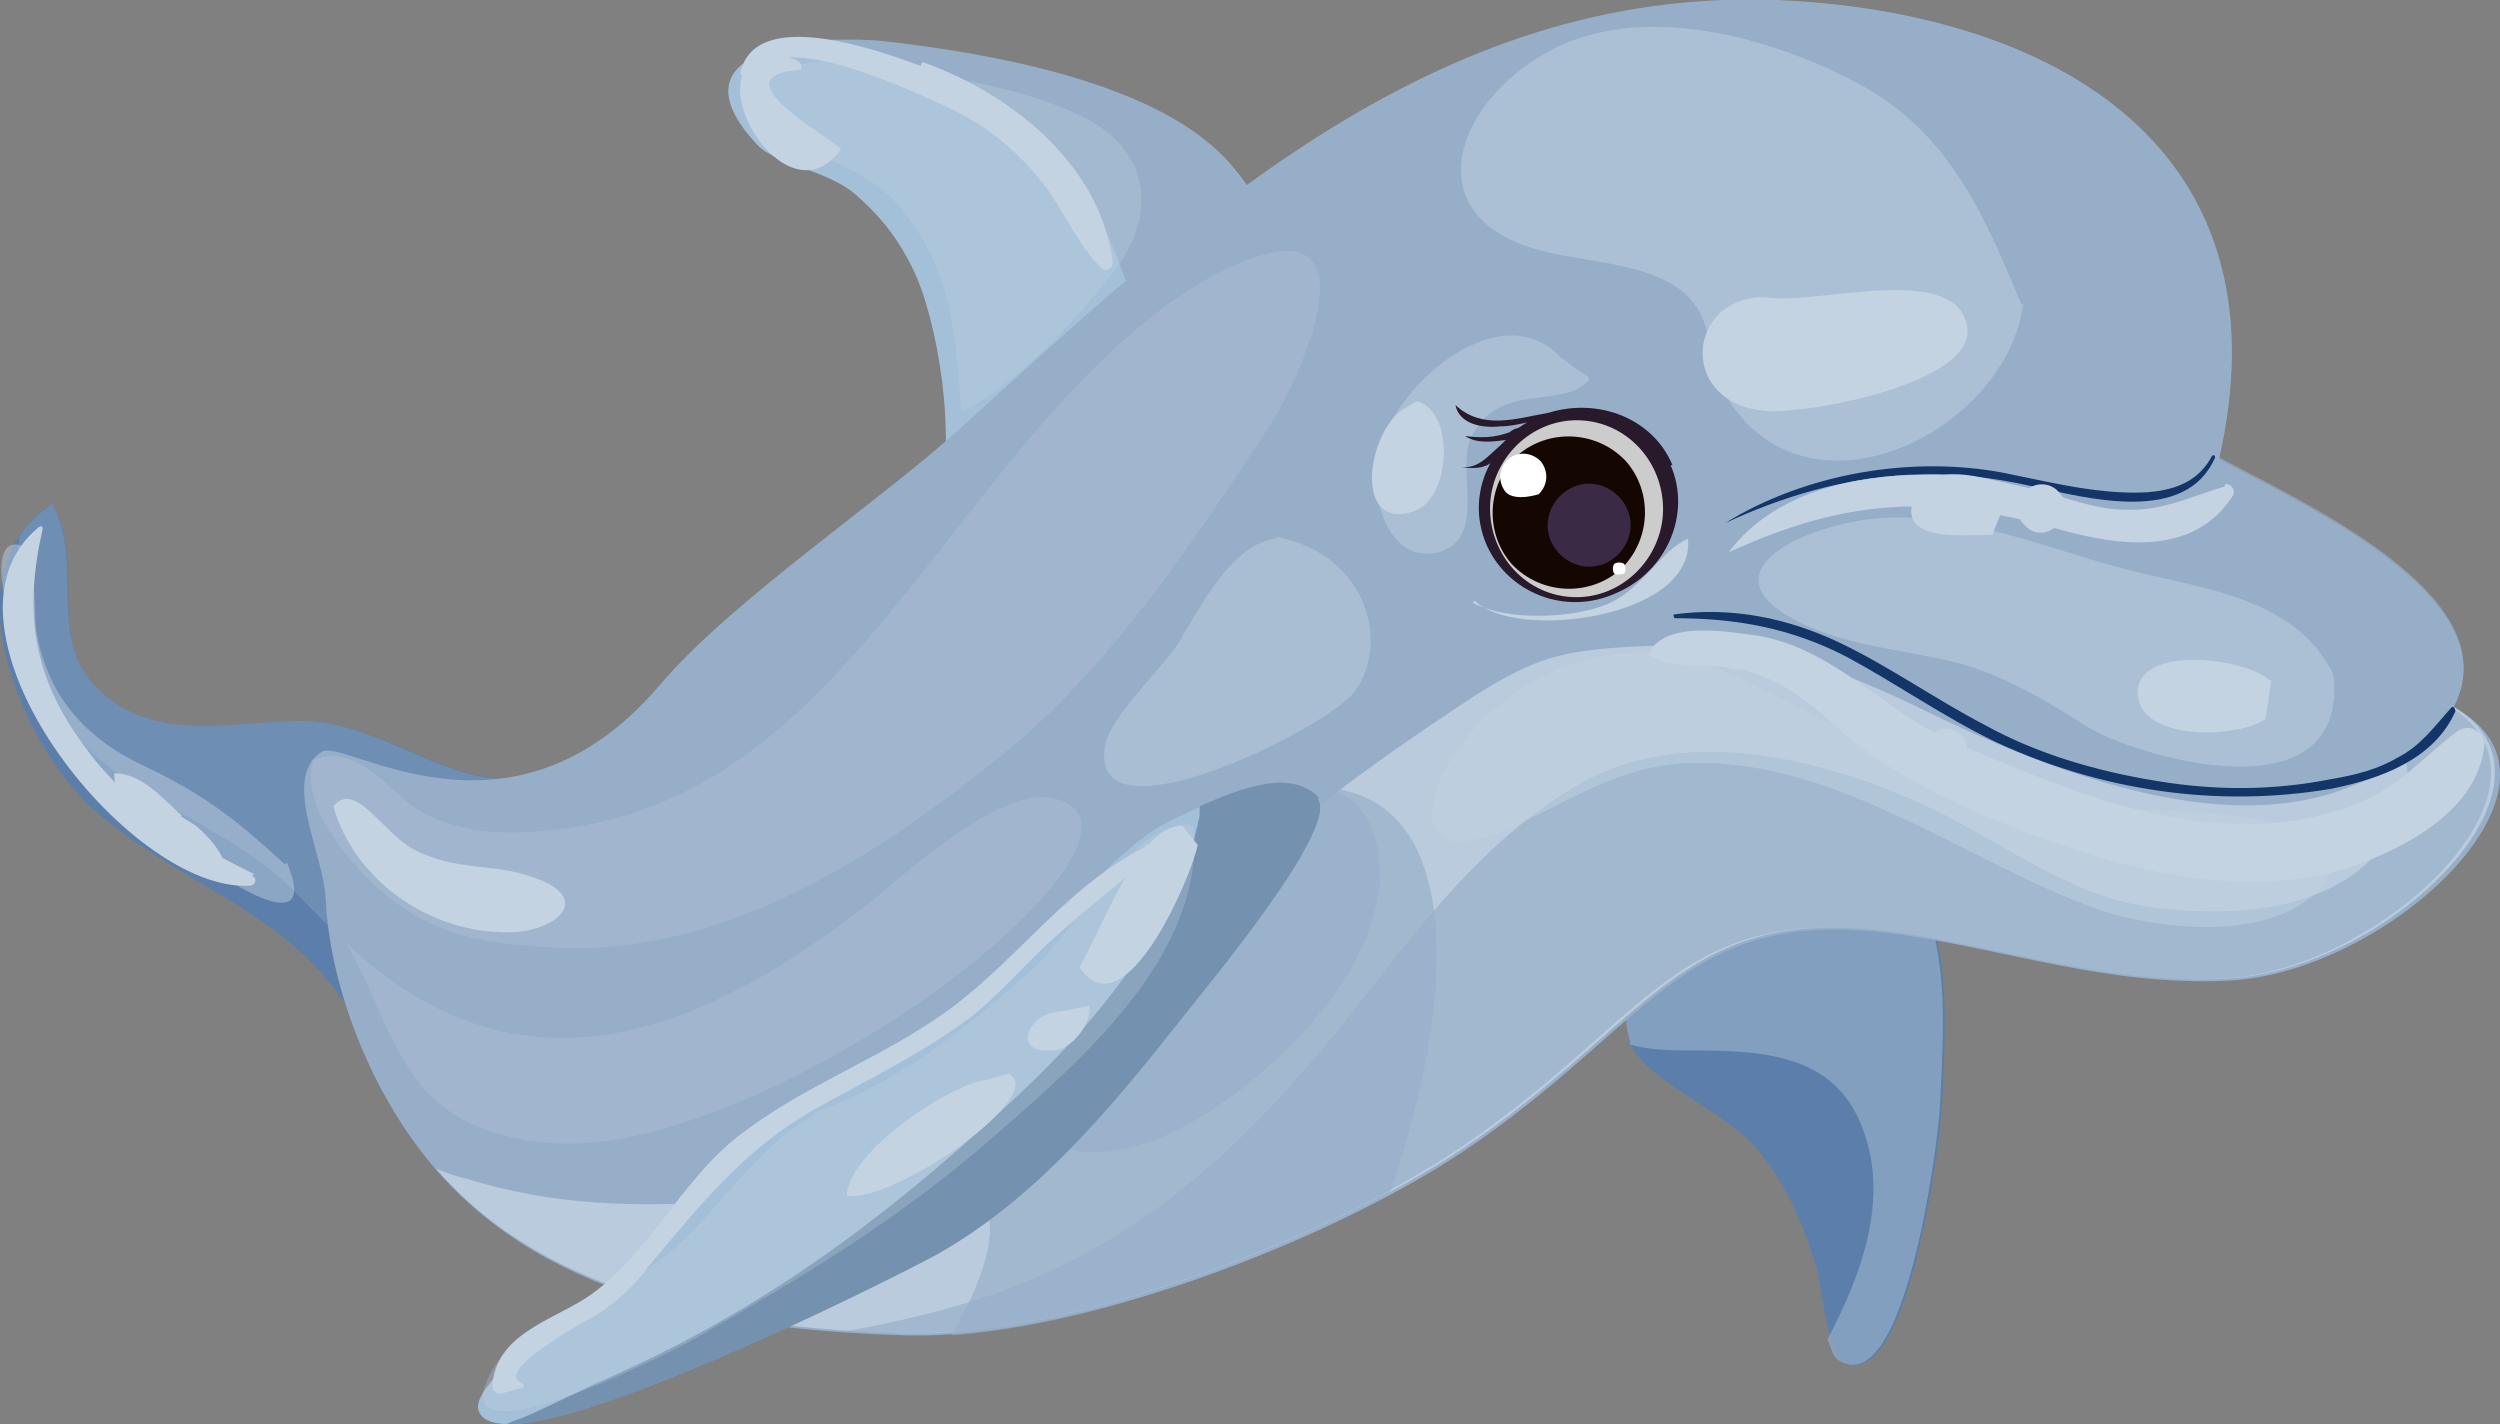 <?xml version="1.0" encoding="UTF-8"?><svg xmlns="http://www.w3.org/2000/svg" viewBox="0 0 12.9 7.35"><rect x="0" y="0" width="12.9" height="7.35" fill="#808080" stroke="none"/><defs><style>.d{opacity:.46;}.d,.e,.f,.g,.h,.i,.j,.k{fill:#c3d3e2;}.l{fill:#fff;}.m{fill:#6e599e;opacity:.44;}.n{fill:#5b7faa;}.o{opacity:.67;}.o,.p,.q,.r{mix-blend-mode:multiply;}.o,.p,.q,.s{fill:#97aec9;}.p{opacity:.33;}.e{opacity:.78;}.t{isolation:isolate;}.f{opacity:.45;}.f,.g,.h,.i,.k{mix-blend-mode:screen;}.u{fill:#140600;}.v{fill:#a4bfd8;}.w{fill:#28192b;}.g{opacity:.48;}.x{fill:#133567;}.h{opacity:.21;}.i{opacity:.43;}.r{fill:#7491af;}.j{mix-blend-mode:overlay;}.k{opacity:.28;}.y{fill:#ccc;}</style></defs><g class="t"><g id="a"/><g id="b"><g id="c"><g><path class="n" d="M8.44,4.3c.22,.4-.13,.71-.03,1.07,.06,.21,.52,.36,.69,.6,.13,.17,.21,.36,.27,.56,.03,.09,.06,.45,.13,.49,.34,.21,.51-1.12,.52-1.31,.02-.44,.06-.86-.18-1.25-.23-.37-.94-.67-1.39-.16Z"/><path class="n" d="M1.9,5.38c-.34-.67-.84-.73-1.38-1.17-.39-.32-.81-1.26-.25-1.61,.18,.32-.04,.69,.24,.96,.29,.28,.7,.16,1.05,.16,.38,0,.71,.3,1.06,.3,.38,0,.93-.5,.82,.29-.06,.47-1.16,1.63-1.54,1.07Z"/><path class="o" d="M9.51,4.17l-.24,.09c-.36,.05-.56,.09-.76,.31,0,.28-.18,.53-.1,.8,0,0,0,.02,0,.02,.07,.02,.16,.03,.27,.03,.38,0,.78,0,.93,.4,.14,.36,0,.75-.18,1.09,.02,.05,.03,.1,.06,.11,.34,.21,.51-1.12,.52-1.31,.02-.44,.06-.86-.18-1.25-.07-.11-.18-.22-.32-.29Z"/><path class="v" d="M4.81,2.7c.14-.32,.05-.96-.08-1.27-.08-.18-.18-.31-.32-.43-.14-.12-.4-.15-.5-.25-.48-.51,.3-.57,.64-.53,.54,.06,1.45,.21,1.81,.64,.8,.95-.81,1.57-1.54,1.85Z"/><path class="q" d="M6.35,.85c-.36-.43-1.27-.58-1.81-.64-.13-.01-.34-.01-.5,.02,.03,0,.07,0,.1,0,.21,.02,.4,.09,.6,.16,.54,.18,.84,.44,1.04,.98,.08,.21,.16,.46,.42,.4,.14-.03,.25-.11,.33-.22,.07-.21,.04-.44-.18-.7Z"/><path class="p" d="M1.56,3.72c-.35,0-.76,.12-1.05-.16-.28-.27-.07-.64-.24-.96-.07,.05-.13,.1-.17,.17-.02,.24,.03,.52,.09,.69,.2,.61,.94,.73,1.34,1.15,.23,.24,.42,.45,.8,.41,.63-.07,.68-.54,.52-1.04-.08,.02-.16,.04-.24,.04-.35,0-.67-.3-1.06-.3Z"/><path class="s" d="M1.66,3.88c-.21,.13,.01,.53,.02,.75,.02,.45,.22,.96,.5,1.32,.58,.75,1.55,.91,2.48,.94,.89,.03,2.28-.51,2.98-1.01,.91-.64,1.08-1.21,2.15-1.06,.57,.08,1.09,.27,1.71,.24,.83-.04,1.88-1.03,1.16-1.41,.3-.56-.78-1.05-1.21-1.28C11.79,.88,10.77,.16,9.44,.02c-1.85-.2-3.15,.97-4.44,2.15-.43,.4-1.22,.92-1.6,1.37-.77,.9-1.63,.26-1.74,.34Z"/><path class="e" d="M12.66,3.64s-.05,.06-.06,.07c-.63,.76-1.73,.41-2.64-.03-.45-.22-.85-.38-1.38-.35-.52,.02-.65,.04-1.09,.34-.41,.27-.81,.57-1.18,.9-.71,.63-1.55,1.57-2.56,1.63-.49,.03-.9,.02-1.35-.12-.05-.01-.1-.03-.15-.05,.58,.67,1.52,.82,2.4,.85,.89,.03,2.28-.51,2.98-1.01,.91-.64,1.08-1.21,2.15-1.06,.57,.08,1.09,.27,1.71,.24,.83-.04,1.84-1.02,1.16-1.41Z"/><path class="o" d="M12.66,3.64c.3-.56-.78-1.05-1.21-1.28C11.79,.88,10.77,.16,9.44,.02c-.03,0-.06,0-.09,0,.12,.03,.22,.06,.28,.09,.46,.23,.87,.67,1.01,1.17,.09,.32-.08,.49-.09,.79-.02,.37,.18,.34,.49,.52,.21,.12,.51,.1,.85,.36,.64,.48,.72,.78-.1,1.14,.22,.03,.35-.02,.61-.16,.07-.03,.29-.27,.26-.28Z"/><path class="x" d="M11.42,2.34c-.09,.19-.29,.21-.48,.2-.2-.01-.4-.06-.6-.1-.47-.09-1.02,0-1.44,.26h0c.3-.14,.61-.23,.94-.25,.23-.01,.43,.01,.65,.06,.28,.06,.79,.2,.94-.15,0-.01-.01-.02-.02,0Z"/><path class="o" d="M12.66,3.64s-.05,.06-.06,.07c-.06,.07-.13,.14-.2,.19,.08,.1,.02,.95-1.31,.78-.43-.06-.79-.36-1.19-.54-.52-.23-1.21-.4-1.74-.1-.55,.31-.91,.85-1.3,1.33-.4,.48-.81,.88-1.38,1.16-.34,.17-.73,.27-1.12,.34,.09,0,.18,.01,.27,.01,.89,.03,2.28-.51,2.98-1.01,.91-.64,1.08-1.21,2.15-1.06,.57,.08,1.09,.27,1.71,.24,.83-.04,1.84-1.02,1.16-1.41Z"/><path class="o" d="M6.98,4.09c-.46-.14-.84,.28-1.15,.58-.34,.31-1.01,.81-.81,1.31,.11,.29,.13,.4-.01,.72-.03,.06-.06,.12-.1,.19,.7-.05,1.6-.37,2.26-.73,.28-.79,.43-1.88-.19-2.07Z"/><path class="o" d="M6.05,4.64c-.26,.21-.54,.67-.63,.99-.11,.39,.29,.35,.57,.24,.49-.21,1.22-.88,1.12-1.48-.11-.63-.88-.21-1.05,.25Z"/><path class="v" d="M6.81,4.12c-.19-.19-.54,.01-.76,.11-.29,.13-.65,.61-.86,.81-.43,.41-1.11,.52-1.44,.97-.16,.22-.32,.34-.51,.53-.13,.13-.83,.58-.77,.74,.12,.34,2.16-.7,2.37-.82,.53-.3,.93-.8,1.27-1.23,.15-.19,.8-.97,.69-1.12Z"/><path class="r" d="M6.81,4.12c-.15-.16-.41-.05-.62,.04,0,.02,0,.03,0,.05-.12,.59-.57,1.11-1.01,1.51-.63,.58-1.25,1.04-2.04,1.39-.14,.06-.29,.14-.43,.2-.02,.01-.06,.02-.1,.04,.49,.01,2.05-.78,2.23-.88,.53-.3,.93-.8,1.27-1.23,.15-.19,.8-.97,.69-1.12Z"/><path class="f" d="M8.06,1.85c-.33-.36-.92,.18-.96,.55-.02,.18,.07,.51,.32,.45,.26-.07,.09-.42,.17-.59,.14-.3,.47-.14,.61-.3,0-.03-.03-.02-.15-.12Z"/><path class="h" d="M1.62,3.91c-.08,.23,.16,.52,.34,.68,.28,.25,.55,.28,.92,.3,.84,.04,1.63-.46,2.26-.97,.58-.46,1-1.1,1.41-1.72,.14-.21,.55-1.09-.08-.87-.69,.24-1.3,1.11-1.73,1.65-.49,.61-.99,1.17-1.79,1.29-.28,.04-.55,.05-.79-.09-.14-.08-.31-.35-.54-.26Z"/><path class="g" d="M10.43,1.57c-.18-.43-.35-.85-.79-1.11-.44-.25-1.11-.45-1.6-.22-.52,.25-.76,.87-.1,1.05,.21,.06,.51,.06,.71,.19,.23,.16,.13,.38,.28,.6,.43,.64,1.42,.14,1.51-.51Z"/><path class="g" d="M12.04,3.48c-.19-.39-.66-.44-1.02-.53-.41-.1-.8-.28-1.24-.28-.41,0-1.09,.29-.43,.57,.24,.1,.51,.12,.75,.18,.25,.07,.45,.19,.67,.33,.22,.14,1.36,.5,1.27-.28Z"/><path class="g" d="M8.77,3.41c-.48-.14-.97,.07-1.25,.46-.17,.23-.23,.58,.17,.44,.34-.12,.59-.34,.98-.37,.78-.05,1.45,.5,2.15,.75,.28,.1,.76,.15,1.03-.01,.41-.24-.03-.44-.3-.47-.46-.05-.89-.02-1.33-.15-.51-.16-.97-.45-1.45-.65Z"/><path class="k" d="M4.21,5.75c-.33,.17-.53,.56-.83,.77-.25,.18-.67,.26-.84,.55-.3,.53,.92-.09,1.06-.17,.54-.31,1.04-.61,1.51-1.02,.46-.4,1.11-.95,1.05-1.62-.31-.04-.61,.54-.82,.73-.33,.3-.72,.61-1.14,.75Z"/><path class="k" d="M4.97,2.12c.26-.12,.6-.49,.77-.71,.24-.3,.2-.65-.18-.82-.29-.14-.71-.2-1.03-.26-.28-.06-1.01,.04-.47,.38,.22,.14,.43,.16,.6,.38,.25,.31,.27,.62,.3,1.03Z"/><path class="h" d="M1.77,4.84c.22,.35,.27,.81,.71,.98,.43,.16,.83,.06,1.25-.1,.56-.22,1.26-.65,1.66-1.1,.14-.16,.32-.43,.05-.5-.28-.07-.78,.4-.98,.56-.78,.6-1.75,1.08-2.69,.17Z"/><path class="i" d="M6.58,2.78c-.23,.03-.39,.36-.5,.54-.09,.14-.36,.38-.38,.54-.07,.5,1.12-.09,1.28-.28,.19-.23,.1-.71-.39-.81Z"/><path class="d" d="M1.47,4.46c-.24-.22-.4-.35-.71-.5-.31-.14-.51-.36-.57-.69-.02-.08,.01-.45-.1-.46-.17-.02-.03,.44,0,.51,.1,.35,.28,.61,.57,.85,.15,.12,.31,.22,.47,.34,.07,.05,.52,.34,.35-.06Z"/><path class="j" d="M9.17,1.54c-.46-.07-.54,.54-.06,.58,.2,.02,1.1-.14,1.04-.44-.06-.31-.7-.13-.98-.14Z"/><path class="j" d="M10.38,2.5c-.14-.03-.42-.13-.5,.06-.1,.24,.24,.2,.4,.2l.1-.25Z"/><path class="j" d="M11.71,3.51c-.11-.11-.67-.19-.68,.06,0,.26,.52,.24,.66,.14l.03-.2Z"/><path class="j" d="M6.1,4.26c-.23,0-.42,.55-.53,.73,.23,.35,.58-.47,.61-.63l-.08-.1Z"/><path class="j" d="M5.1,5.57c-.2,.02-.73,.38-.73,.6,.24,.04,1.06-.53,.83-.63l-.1,.03Z"/><path class="j" d="M5.47,5.22c-.16,0-.26,.22-.04,.2,.11,0,.21-.16,.19-.23l-.15,.03Z"/><path class="j" d="M4.04,.29c-.52-.04,0,.9,.3,.48-.05-.06-.65-.38-.21-.41,.02-.04-.02-.04-.02-.05l-.08-.03Z"/><path class="j" d="M.11,3.15c0-.11,.04-.22,.05-.32-.16,.04-.13,.24-.1,.37l.05-.05Z"/><path class="j" d="M.94,4.21c-.1-.09-.21-.22-.35-.22-.01,.25,.36,.47,.57,.47-.02-.07-.08-.14-.15-.2l-.08-.05Z"/><path class="j" d="M1.72,4.16c.11,.39,.51,.66,.91,.65,.23,0,.44-.17,.13-.28-.21-.08-.41-.03-.63-.15-.16-.09-.29-.34-.4-.23Z"/><path class="j" d="M7.61,3.1c.21,.21,1.14,.09,1.1-.32-.14,.06-.23,.25-.4,.33-.17,.08-.53,.1-.71,0Z"/><path class="j" d="M7.26,2.1c-.2,.1-.29,.64,.03,.54,.2-.06,.22-.52,.02-.57l-.05,.03Z"/><g><path class="w" d="M8.63,2.4c-.1-.24-.38-.35-.64-.27-.17,.03-.34,.09-.48-.04h0c.02,.1,.14,.12,.23,.11,.05,0,.09-.01,.14-.02-.02,.01-.03,.02-.05,.03-.01,0-.03,.01-.04,.02-.08,.03-.15,.03-.23,.02h0c.06,.04,.14,.03,.21,.02l-.03,.03c-.06,.05-.11,.12-.2,.11h0s.1,.02,.15-.02c-.07,.13-.08,.28-.02,.42,.11,.25,.41,.37,.67,.25,.26-.11,.39-.41,.28-.66Z"/><path class="y" d="M8.58,2.59c.02,.25-.17,.47-.41,.49-.25,.02-.46-.17-.48-.42-.02-.25,.17-.47,.41-.49,.25-.02,.46,.17,.48,.42Z"/><g><path class="u" d="M8.36,2.94c-.16,.14-.41,.13-.56-.03-.14-.16-.13-.41,.03-.56,.16-.14,.41-.13,.56,.03,.14,.16,.13,.41-.03,.56Z"/><path class="m" d="M8.34,2.87c-.09,.08-.22,.07-.3-.02-.08-.09-.07-.22,.02-.3,.09-.08,.22-.07,.3,.02,.08,.09,.07,.22-.02,.3Z"/></g><path class="l" d="M7.94,2.55s-.12,.04-.17-.01c-.04-.05-.04-.12,.01-.17,.05-.04,.12-.04,.17,.01,.04,.05,.04,.12-.01,.17Z"/><path class="l" d="M8.38,2.96s-.04,.01-.05,0c-.01-.01-.01-.04,0-.05,.01-.01,.04-.01,.05,0s.01,.04,0,.05Z"/></g><path class="x" d="M12.65,3.65c-.09,.1-.16,.2-.28,.26-.1,.06-.22,.09-.34,.11-.3,.06-.6,.06-.9,.01-.31-.05-.62-.14-.89-.29-.25-.13-.49-.3-.74-.42-.27-.13-.56-.19-.86-.15-.01,0,0,.02,0,.02,.32,0,.6,.05,.89,.2,.26,.14,.5,.31,.77,.44,.54,.25,1.14,.34,1.73,.24,.25-.05,.53-.15,.64-.4,0-.01-.01-.03-.02-.02Z"/><path class="j" d="M5.91,4.37c-.4,.2-.65,.57-1,.83-.35,.26-.77,.4-1.11,.67-.3,.24-.46,.62-.78,.83-.19,.12-.46,.19-.48,.45,0,.03,.03,.05,.05,.04l.11-.03s0-.01,0-.02c-.18-.06,.37-.35,.37-.35,.11-.07,.2-.15,.28-.26,.27-.32,.49-.6,.86-.81,.27-.15,.56-.29,.81-.48,.15-.12,.28-.28,.43-.41,.16-.15,.34-.27,.49-.43,.02-.02,0-.05-.03-.04Z"/><path class="j" d="M12.7,3.76c-.16,.11-.27,.25-.44,.34-.23,.12-.49,.16-.75,.15-.51-.02-.97-.23-1.43-.42-.36-.16-.61-.48-1.01-.55-.15-.02-.48-.08-.56,.09,0,0,0,0,0,.01,.12,.08,.31,.04,.45,.07,.28,.06,.4,.21,.61,.38,.34,.27,.84,.46,1.25,.59,.41,.12,.87,.19,1.29,.06,.3-.1,.68-.3,.71-.64,0-.06-.08-.11-.13-.07Z"/><path class="j" d="M11.48,2.51c-.17,.05-.33,.13-.51,.12-.14,0-.28-.05-.41-.09-.21-.05-.42-.1-.63-.09-.36,0-.78,.09-1.01,.4,0,0,0,0,0,0,.61-.28,1.06-.3,1.7-.12,.32,.09,.7,.14,.9-.17,.02-.03-.01-.07-.04-.06Z"/><path class="j" d="M9.1,1.67c-.08,0-.15,.07-.15,.15,0,.08,.07,.15,.15,.15,.08,0,.15-.07,.15-.15,0-.08-.07-.15-.15-.15Z"/><path class="j" d="M9.65,1.72c-.13,0-.13,.2,0,.2s.13-.2,0-.2Z"/><path class="j" d="M10.64,2.56c-.07-.11-.22-.06-.23,.06,0,.05,.02,.08,.06,.11,.1,.07,.24-.07,.17-.17Z"/><path class="j" d="M9.01,3.29s-.1-.04-.13,0c-.04,.04-.04,.12,.02,.15,.04,.02,.07,.02,.1,0,.04-.03,.05-.1,0-.14Z"/><path class="j" d="M10.15,3.86c0-.06-.06-.1-.11-.1-.06,0-.09,.06-.08,.12,0,.03,.02,.06,.05,.08,.02,.01,.03,.02,.06,.02,.04,0,.08-.04,.08-.08h0v-.04Z"/><path class="j" d="M4.94,5.69c-.08,0-.08,.12,0,.12s.08-.12,0-.12Z"/><path class="j" d="M1.31,4.51c-.34-.17-.63-.33-.86-.64-.28-.37-.33-.7-.23-1.14,0-.01,0-.02-.02-.01-.62,.51,.46,1.89,1.09,1.85,.03,0,.04-.04,.01-.05Z"/><path class="j" d="M4.75,.34c-.19-.07-.86-.32-.93,.04,0,0,0,.02,.02,0,.21-.22,.77,.05,1,.15,.23,.1,.41,.24,.56,.44,.1,.14,.16,.29,.28,.41,.03,.03,.07,0,.06-.04-.07-.5-.53-.86-.98-1.02Z"/></g></g></g></g></svg>